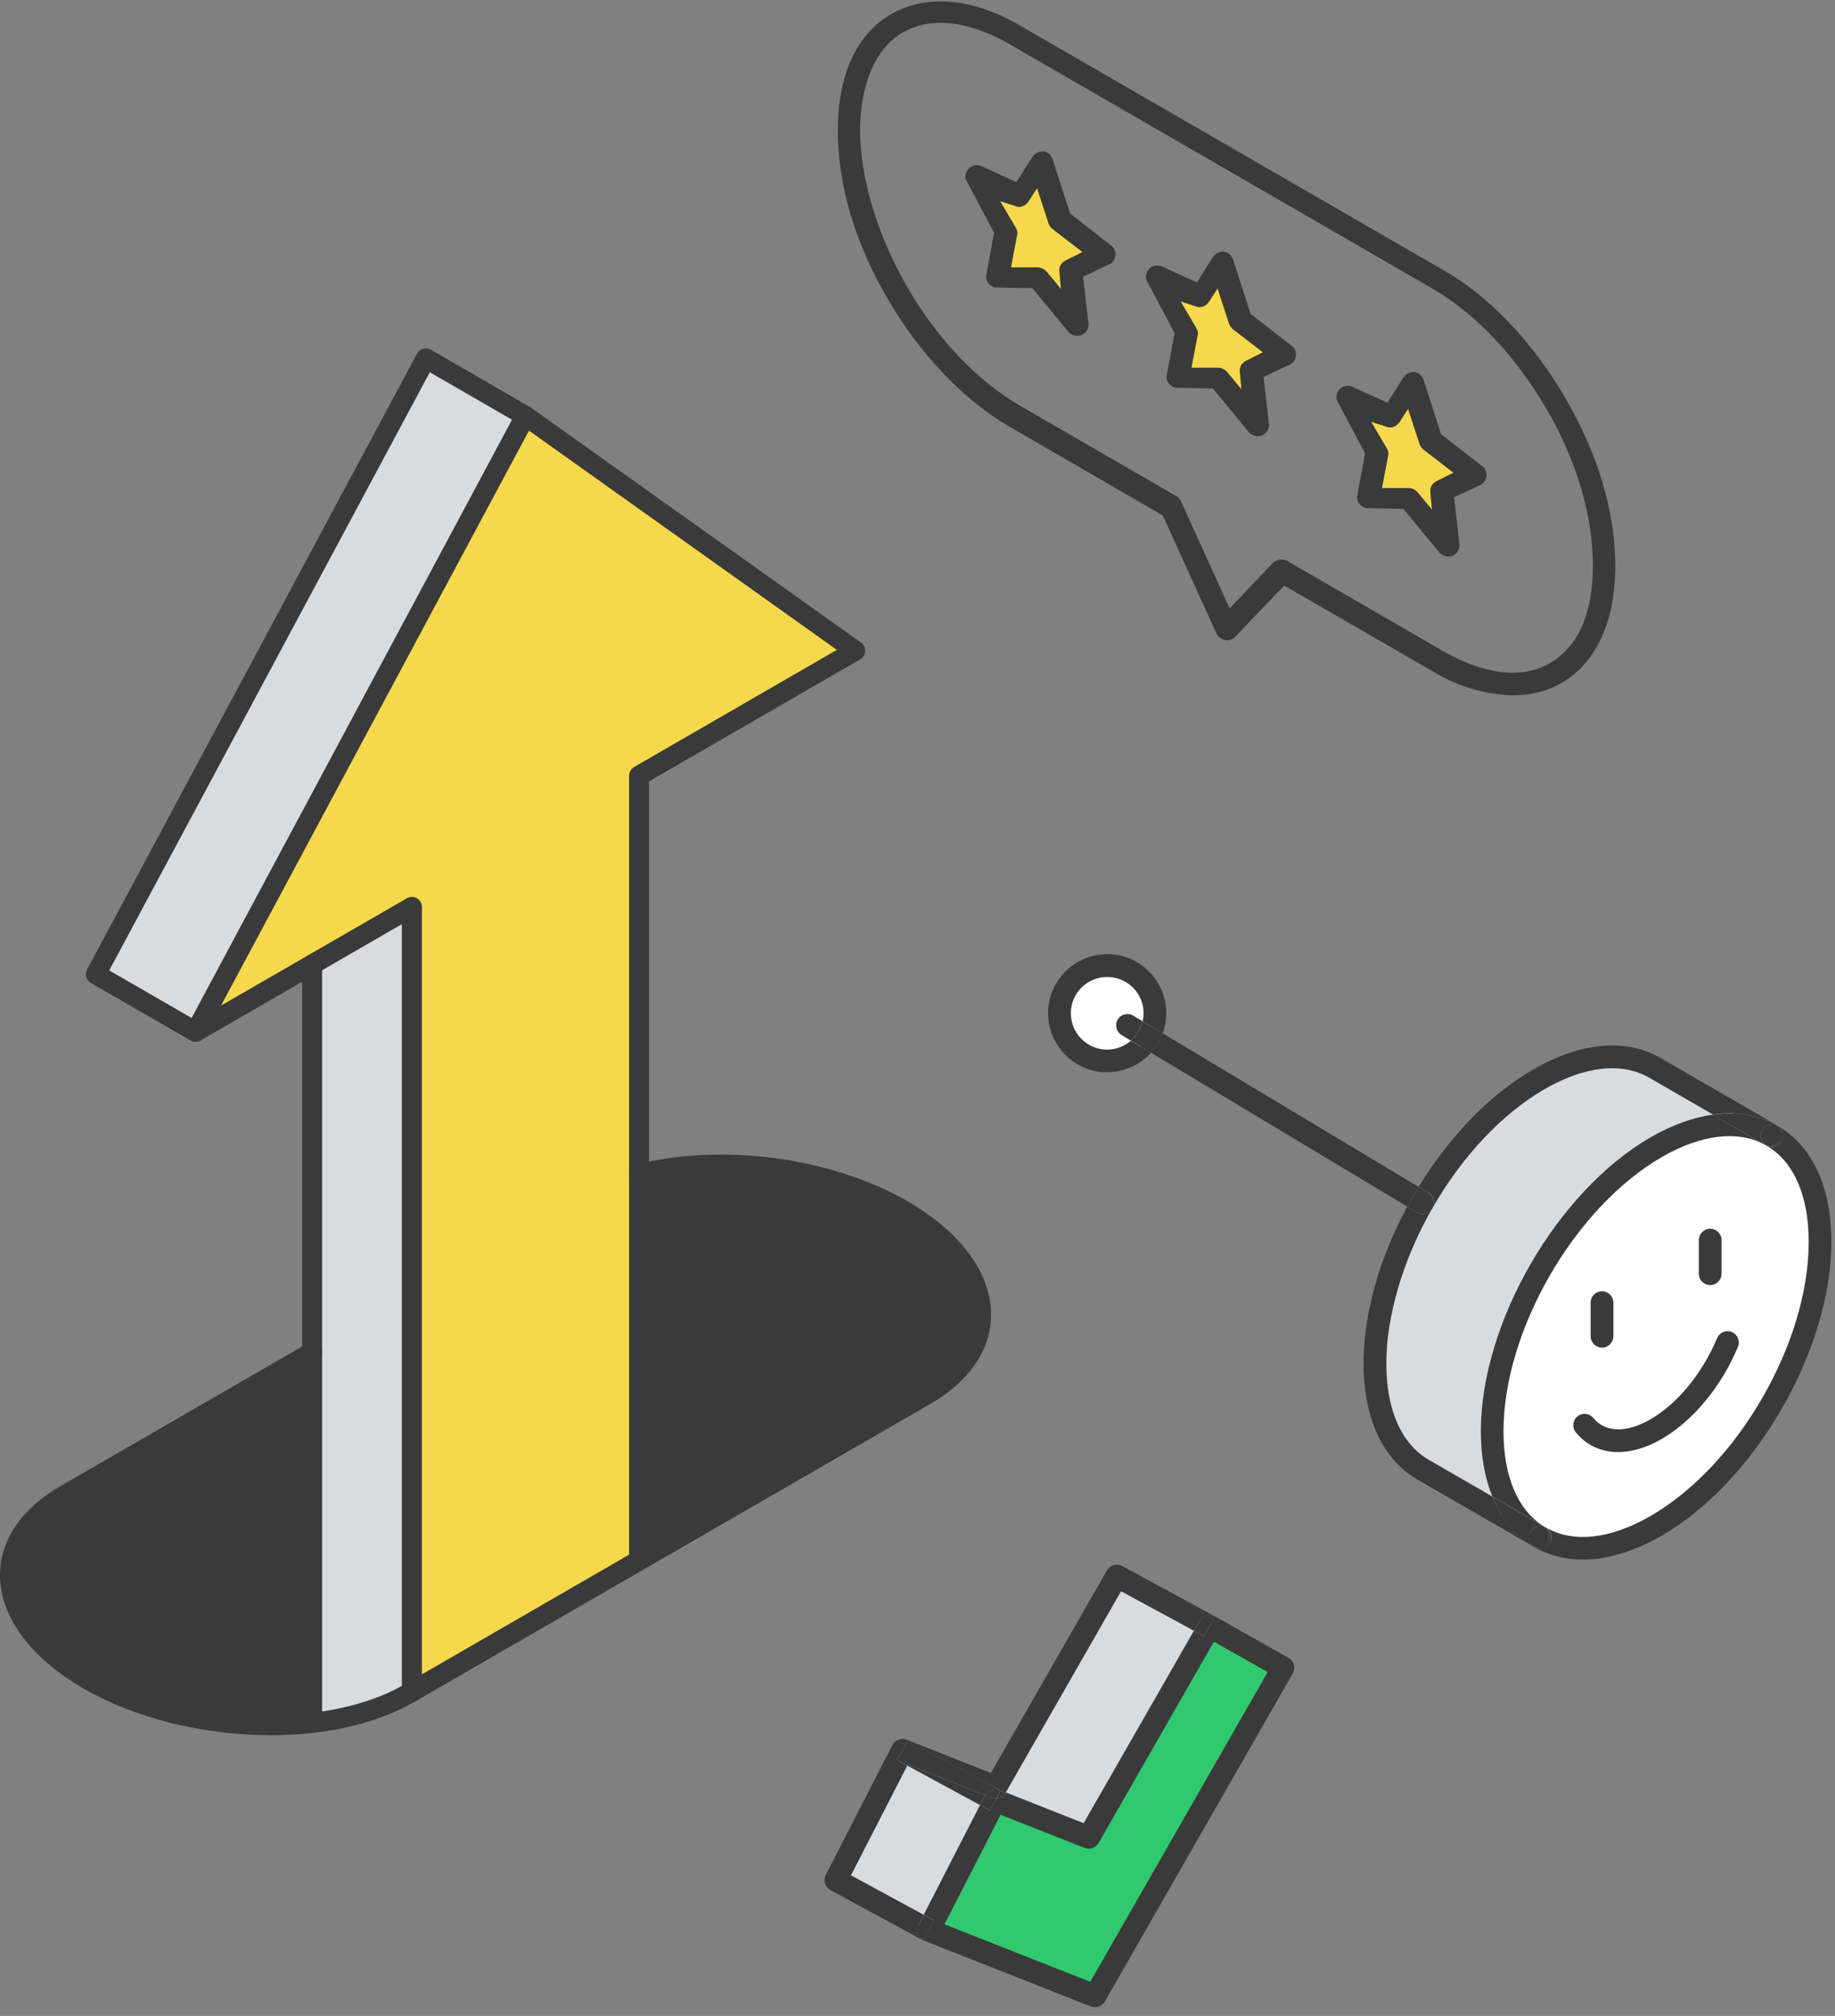 <svg xmlns="http://www.w3.org/2000/svg" width="183" height="201" viewBox="0 0 183 201" fill="none"><rect x="0" y="0" width="183" height="201" fill="#808080" stroke="none"/><g clip-path="url(#clip0_1907_16801)"><path d="M90.005 120.621C99.471 126.082 100.501 134.348 92.3 139.082L63.722 155.586V117.06C71.875 115.01 82.475 116.276 90.005 120.621Z" fill="#3A3A3A"></path><path d="M85.29 64.882L63.731 77.334V155.586L41.067 168.671V90.418L19.499 102.87L52.395 41.472L85.29 64.882Z" fill="#F6D84C"></path><path d="M52.395 41.472L19.499 102.87L9.561 97.135L42.466 35.728L52.395 41.472Z" fill="#D7DCE0"></path><path d="M41.067 90.418V168.671L40.812 168.822C38.12 170.371 34.766 171.354 31.138 171.769V96.162L41.077 90.418H41.067Z" fill="#D7DCE0"></path><path d="M31.129 134.821V171.769C23.722 172.638 15.182 171.165 8.824 167.499C-0.643 162.039 -1.672 153.763 6.528 149.03L31.129 134.821Z" fill="#3A3A3A"></path><path d="M41.068 169.663C40.52 169.663 40.075 169.219 40.075 168.671V92.147L20 103.739C19.613 103.966 19.131 103.9 18.81 103.588C18.488 103.276 18.413 102.794 18.621 102.407L51.516 40.999C51.648 40.744 51.885 40.565 52.168 40.499C52.452 40.432 52.735 40.499 52.971 40.659L85.867 64.07C86.141 64.268 86.301 64.589 86.282 64.929C86.263 65.269 86.075 65.572 85.782 65.742L64.724 77.91V155.586C64.724 156.134 64.28 156.578 63.732 156.578C63.184 156.578 62.74 156.134 62.74 155.586V77.334C62.74 76.975 62.929 76.654 63.24 76.474L83.458 64.797L52.754 42.936L22.041 100.262L40.586 89.559C40.897 89.379 41.275 89.379 41.578 89.559C41.889 89.738 42.078 90.069 42.078 90.418V168.671C42.078 169.219 41.634 169.663 41.086 169.663H41.068Z" fill="#3A3A3A"></path><path d="M31.129 172.771C30.581 172.771 30.137 172.327 30.137 171.779V96.162C30.137 95.614 30.581 95.17 31.129 95.17C31.677 95.17 32.121 95.614 32.121 96.162V171.769C32.121 172.317 31.677 172.771 31.129 172.771Z" fill="#3A3A3A"></path><path d="M19.499 103.871C19.329 103.871 19.159 103.824 18.999 103.739L9.06 98.005C8.597 97.74 8.427 97.145 8.682 96.672L41.587 35.265C41.71 35.029 41.937 34.849 42.192 34.774C42.456 34.698 42.73 34.736 42.967 34.868L52.905 40.612C53.377 40.886 53.547 41.5 53.273 41.972C52.999 42.445 52.386 42.615 51.913 42.341L42.863 37.117L10.893 96.757L19.991 102.01C20.463 102.284 20.633 102.898 20.359 103.371C20.17 103.692 19.839 103.871 19.499 103.871Z" fill="#3A3A3A"></path><path d="M26.925 173.007C20.312 173.007 13.491 171.335 8.333 168.359C3.033 165.307 0 161.179 0 157.05C0 153.564 2.145 150.409 6.037 148.17L30.638 133.961C31.119 133.687 31.724 133.848 31.998 134.33C32.272 134.802 32.111 135.416 31.63 135.69L7.029 149.899C3.779 151.779 1.993 154.32 1.993 157.06C1.993 160.461 4.667 163.956 9.325 166.639C15.267 170.069 23.571 171.665 31.016 170.787C34.606 170.381 37.818 169.407 40.312 167.962L91.809 138.222C95.059 136.351 96.845 133.81 96.845 131.07C96.845 127.669 94.171 124.183 89.513 121.491C82.381 117.372 72.121 115.983 63.977 118.033C63.439 118.165 62.9 117.844 62.768 117.315C62.636 116.786 62.957 116.238 63.486 116.106C72.102 113.942 82.957 115.416 90.505 119.771C95.796 122.823 98.838 126.942 98.838 131.08C98.838 134.556 96.693 137.712 92.811 139.96L41.323 169.691C38.583 171.269 35.106 172.336 31.252 172.771C29.835 172.941 28.389 173.016 26.934 173.016L26.925 173.007Z" fill="#3A3A3A"></path><path d="M165.159 114.396C156.127 119.611 148.805 132.279 148.805 142.709C148.805 147.783 150.543 151.401 153.378 153.158L153.595 153.281C156.552 154.991 160.652 154.745 165.159 152.138C174.181 146.932 181.502 134.254 181.502 123.824C181.502 118.609 179.67 114.953 176.713 113.243L176.533 113.139C173.595 111.543 169.58 111.835 165.149 114.386L165.159 114.396Z" fill="white"></path><path d="M153.378 153.158C150.543 151.401 148.805 147.783 148.805 142.709C148.805 132.279 156.127 119.601 165.158 114.396C169.589 111.845 173.604 111.552 176.542 113.149L165.026 106.498C162.069 104.788 157.978 105.033 153.472 107.641C148.937 110.258 144.828 114.755 141.871 119.913C138.933 125.024 137.119 130.768 137.119 135.964C137.119 141.16 138.951 144.835 141.908 146.545L153.378 153.168V153.158Z" fill="#D7DCE0"></path><path d="M114.492 103.475C114.918 102.757 115.163 101.916 115.163 101.028C115.163 98.401 113.038 96.276 110.411 96.276C107.785 96.276 105.659 98.401 105.659 101.028C105.659 103.654 107.785 105.78 110.411 105.78C112.14 105.78 113.661 104.854 114.492 103.465V103.475Z" fill="white"></path><path d="M153.973 152.194C151.365 150.579 149.939 147.206 149.939 142.709C149.939 132.657 157.024 120.395 165.725 115.369C169.646 113.101 173.302 112.667 176.004 114.131C175.985 114.131 170.827 111.136 170.827 111.136C168.843 111.41 166.745 112.166 164.601 113.404C155.276 118.789 147.681 131.93 147.681 142.7C147.681 145.175 148.077 147.367 148.833 149.219L153.982 152.194H153.973Z" fill="#3A3A3A"></path><path d="M177.704 113.8C177.393 114.348 176.712 114.537 176.164 114.226C178.876 115.794 180.378 119.204 180.378 123.824C180.378 133.876 173.302 146.139 164.601 151.155C160.595 153.47 156.892 153.876 154.162 152.298C154.709 152.62 154.889 153.309 154.568 153.848C154.36 154.207 153.982 154.405 153.595 154.405C153.406 154.405 153.207 154.358 153.028 154.254C154.473 155.085 156.108 155.501 157.855 155.501C160.293 155.501 162.976 154.698 165.725 153.111C175.05 147.726 182.636 134.585 182.636 123.815C182.636 118.354 180.737 114.245 177.279 112.251C177.818 112.553 178.007 113.243 177.695 113.782L177.704 113.8Z" fill="#3A3A3A"></path><path d="M172.725 132.818C172.149 132.572 171.488 132.846 171.242 133.423C169.768 136.937 167.284 139.97 164.591 141.519C162.22 142.889 160.094 142.842 158.904 141.387C158.507 140.905 157.799 140.829 157.317 141.217C156.835 141.613 156.759 142.322 157.147 142.804C158.205 144.108 159.688 144.778 161.37 144.778C162.73 144.778 164.213 144.344 165.716 143.475C168.824 141.68 171.667 138.25 173.321 134.292C173.557 133.715 173.292 133.054 172.716 132.809L172.725 132.818Z" fill="#3A3A3A"></path><path d="M159.764 134.367C160.388 134.367 160.898 133.857 160.898 133.234V129.88C160.898 129.256 160.388 128.746 159.764 128.746C159.141 128.746 158.63 129.256 158.63 129.88V133.234C158.63 133.857 159.141 134.367 159.764 134.367Z" fill="#3A3A3A"></path><path d="M170.553 128.132C171.176 128.132 171.686 127.622 171.686 126.998V123.645C171.686 123.021 171.176 122.511 170.553 122.511C169.929 122.511 169.419 123.021 169.419 123.645V126.998C169.419 127.622 169.929 128.132 170.553 128.132Z" fill="#3A3A3A"></path><path d="M154.048 152.261C154.048 152.261 154.124 152.289 154.161 152.308L153.982 152.204C153.982 152.204 154.029 152.242 154.058 152.261H154.048Z" fill="#3A3A3A"></path><path d="M142.834 120.489C142.626 120.839 142.248 121.037 141.861 121.037C141.663 121.037 141.464 120.99 141.275 120.877L140.34 120.31C137.525 125.525 135.985 131.042 135.985 135.945C135.985 141.406 137.884 145.506 141.341 147.509L152.811 154.131L153.028 154.254C153.028 154.254 152.943 154.197 152.905 154.159C152.867 154.141 152.82 154.131 152.782 154.103C151.025 153.007 149.693 151.335 148.824 149.209L142.475 145.544C139.754 143.966 138.252 140.555 138.252 135.936C138.252 131.316 139.887 125.61 142.853 120.451C145.848 115.246 149.816 111.032 154.039 108.595C158.044 106.28 161.748 105.884 164.469 107.452L170.836 111.127C173.132 110.806 175.257 111.127 177.09 112.128C177.128 112.147 177.156 112.176 177.194 112.194C177.222 112.213 177.26 112.223 177.289 112.242L165.602 105.487C162.154 103.493 157.648 103.9 152.914 106.63C148.625 109.105 144.601 113.234 141.483 118.326L142.456 118.911C142.995 119.233 143.165 119.922 142.844 120.461L142.834 120.489Z" fill="#3A3A3A"></path><path d="M176.155 114.226C176.155 114.226 176.108 114.188 176.079 114.169C176.051 114.159 176.032 114.15 176.004 114.141L176.155 114.226Z" fill="#3A3A3A"></path><path d="M176.004 114.141C176.004 114.141 176.051 114.159 176.079 114.169C175.598 113.838 175.446 113.196 175.739 112.676C176.032 112.166 176.656 111.977 177.185 112.213C177.147 112.194 177.119 112.166 177.081 112.147C175.248 111.155 173.113 110.825 170.827 111.146C170.827 111.146 175.985 114.131 176.004 114.141Z" fill="#3A3A3A"></path><path d="M152.622 152.723C152.915 152.213 153.538 152.034 154.058 152.261C154.03 152.242 154.011 152.223 153.982 152.204L148.833 149.228C149.693 151.354 151.025 153.026 152.792 154.122C152.83 154.141 152.868 154.159 152.915 154.178C152.48 153.838 152.348 153.224 152.631 152.723H152.622Z" fill="#3A3A3A"></path><path d="M154.568 153.857C154.88 153.319 154.7 152.629 154.162 152.308C154.124 152.289 154.086 152.27 154.048 152.251C154.511 152.601 154.653 153.243 154.332 153.753C154.114 154.093 153.746 154.292 153.368 154.292C153.207 154.292 153.047 154.245 152.886 154.169C152.924 154.197 152.971 154.235 153.009 154.263C153.189 154.367 153.387 154.415 153.576 154.415C153.963 154.415 154.341 154.216 154.549 153.857H154.568Z" fill="#3A3A3A"></path><path d="M177.534 113.687C177.251 114.207 176.609 114.415 176.08 114.169C176.108 114.188 176.127 114.207 176.155 114.226C176.713 114.537 177.402 114.348 177.705 113.8C178.007 113.262 177.818 112.572 177.279 112.261C177.251 112.242 177.213 112.232 177.185 112.213C177.657 112.535 177.818 113.168 177.534 113.678V113.687Z" fill="#3A3A3A"></path><path d="M154.341 153.753C154.653 153.253 154.521 152.601 154.058 152.251C153.538 152.024 152.915 152.213 152.622 152.714C152.339 153.205 152.471 153.819 152.905 154.169C153.057 154.245 153.217 154.292 153.387 154.292C153.765 154.292 154.134 154.103 154.351 153.753H154.341Z" fill="#3A3A3A"></path><path d="M175.74 112.676C175.447 113.186 175.598 113.838 176.08 114.169C176.618 114.405 177.251 114.207 177.535 113.687C177.809 113.177 177.648 112.544 177.185 112.223C176.665 111.987 176.032 112.176 175.74 112.686V112.676Z" fill="#3A3A3A"></path><path d="M113.529 102.889C113.727 102.558 113.859 102.199 113.944 101.821L113.018 101.264C112.48 100.943 111.79 101.122 111.469 101.651C111.148 102.19 111.327 102.879 111.856 103.201L112.782 103.758C113.075 103.512 113.33 103.219 113.529 102.889Z" fill="#3A3A3A"></path><path d="M114.785 104.967L140.35 120.31C140.529 119.988 140.699 119.658 140.888 119.337C141.077 119.006 141.275 118.675 141.474 118.345L115.947 103.021C115.815 103.38 115.664 103.72 115.465 104.041C115.267 104.372 115.04 104.674 114.785 104.958V104.967Z" fill="#3A3A3A"></path><path d="M140.35 120.31L141.285 120.877C141.464 120.99 141.672 121.037 141.871 121.037C142.258 121.037 142.626 120.839 142.844 120.489C143.165 119.951 142.995 119.261 142.456 118.94L141.483 118.354C141.285 118.685 141.087 119.006 140.898 119.346C140.709 119.667 140.529 119.988 140.359 120.319L140.35 120.31Z" fill="#3A3A3A"></path><path d="M110.411 95.142C107.161 95.142 104.525 97.778 104.525 101.028C104.525 104.278 107.171 106.913 110.411 106.913C112.083 106.913 113.68 106.186 114.785 104.967L112.782 103.767C112.13 104.325 111.29 104.655 110.421 104.655C108.418 104.655 106.793 103.031 106.793 101.028C106.793 99.025 108.418 97.409 110.421 97.409C112.423 97.409 114.048 99.034 114.048 101.028C114.048 101.302 114.011 101.566 113.954 101.821L115.088 102.501L115.957 103.021C116.183 102.379 116.306 101.708 116.306 101.018C116.306 97.778 113.661 95.133 110.421 95.133L110.411 95.142Z" fill="#3A3A3A"></path><path d="M113.944 101.821C113.859 102.199 113.727 102.558 113.529 102.889C113.33 103.219 113.066 103.512 112.782 103.758L114.785 104.958C115.04 104.674 115.267 104.372 115.465 104.041C115.664 103.711 115.815 103.371 115.947 103.021L115.078 102.501L113.944 101.821Z" fill="#3A3A3A"></path><path d="M108.569 183.201L99.254 179.516L92.612 192.459L109.211 199.015L127.955 166.29L120.624 162.152L108.569 183.201Z" fill="#31C96E"></path><path d="M108.569 183.201L120.623 162.152L111.374 157.135L99.31 178.175L89.995 174.5L99.254 179.516L108.569 183.201Z" fill="#D7DCE0"></path><path d="M89.996 174.5L83.354 187.452L92.612 192.459L99.254 179.516L89.996 174.5Z" fill="#D7DCE0"></path><path d="M128.512 165.307L121.181 161.169L120.085 163.144L119.065 162.596L108.068 181.783L100.303 178.713V178.732C100.095 179.072 99.736 179.28 99.358 179.299L98.706 180.508L97.733 179.979L92.121 190.91L93.141 191.458L92.064 193.441C92.064 193.441 92.14 193.489 92.187 193.508L108.786 200.055C108.918 200.111 109.06 200.13 109.202 200.13C109.599 200.13 109.977 199.922 110.184 199.563L128.928 166.838C129.079 166.573 129.117 166.262 129.041 165.978C128.966 165.685 128.767 165.44 128.503 165.298L128.512 165.307ZM108.72 197.598L94.19 191.864L99.792 180.943L108.163 184.249C108.682 184.457 109.277 184.249 109.561 183.758L121.058 163.692L126.424 166.715L108.73 197.598H108.72Z" fill="#3A3A3A"></path><path d="M91.554 192.865C91.441 192.563 91.46 192.232 91.601 191.949L92.13 190.919L84.865 186.98L90.477 176.049L89.457 175.501L90.534 173.517L99.726 178.496L100.302 178.723L111.8 158.656L119.065 162.596L119.641 161.595C119.943 161.056 120.624 160.877 121.162 161.16L111.913 156.143C111.375 155.851 110.694 156.04 110.392 156.578L98.819 176.776L90.411 173.46C89.872 173.243 89.258 173.479 88.994 173.999L82.352 186.942C82.069 187.49 82.277 188.16 82.815 188.453L92.074 193.47C91.838 193.338 91.649 193.13 91.554 192.875V192.865Z" fill="#3A3A3A"></path><path d="M92.13 190.919L91.601 191.949C91.46 192.232 91.441 192.563 91.554 192.865C91.649 193.12 91.838 193.328 92.074 193.451L93.151 191.467L92.13 190.919Z" fill="#3A3A3A"></path><path d="M99.792 178.524L99.367 179.308C99.745 179.289 100.095 179.091 100.293 178.741V178.723L99.726 178.496L99.783 178.524H99.792Z" fill="#3A3A3A"></path><path d="M119.641 161.595L119.065 162.596L120.085 163.144L121.162 161.16C120.624 160.867 119.953 161.056 119.641 161.595Z" fill="#3A3A3A"></path><path d="M98.262 178.978L90.534 175.926L90.477 176.04L97.742 179.979L98.243 178.997C98.243 178.997 98.252 178.978 98.262 178.978Z" fill="#3A3A3A"></path><path d="M98.262 178.978C98.262 178.978 98.252 178.997 98.243 178.997L97.742 179.979L98.715 180.508L99.367 179.299C99.216 179.299 99.055 179.289 98.904 179.223L98.262 178.968V178.978Z" fill="#3A3A3A"></path><path d="M98.262 178.978C98.536 178.477 99.14 178.26 99.669 178.467L99.736 178.496L90.543 173.517L89.466 175.501L90.487 176.049L90.543 175.936L98.271 178.987L98.262 178.978Z" fill="#3A3A3A"></path><path d="M99.726 178.486L99.66 178.458C99.131 178.25 98.526 178.467 98.252 178.968L98.895 179.223C99.046 179.28 99.207 179.308 99.358 179.299L99.783 178.515L99.726 178.486Z" fill="#3A3A3A"></path><path d="M101.658 19.602L99.658 19.102L98.158 19.602L100.158 23.102L99.658 25.602L100.158 28.102H103.658L107.158 31.102L106.658 26.602L109.658 24.602L105.658 22.102L103.658 17.602L101.658 19.602Z" fill="#F6D84C"></path><path d="M99.132 23.221L98.367 27.359C98.216 27.973 98.669 28.511 99.207 28.663H99.434L102.958 28.738L106.557 33.103C106.784 33.33 107.096 33.49 107.398 33.49C107.549 33.49 107.701 33.49 107.861 33.415C108.324 33.188 108.626 32.725 108.551 32.262L108.012 27.586L110.62 26.357C111.158 26.131 111.385 25.441 111.158 24.902C111.083 24.751 111.007 24.6 110.856 24.515L106.718 21.294L104.961 15.852C104.734 15.238 104.12 14.936 103.582 15.162C103.355 15.238 103.119 15.389 102.967 15.625L101.361 18.157L97.838 16.551C97.299 16.324 96.609 16.551 96.383 17.165C96.231 17.468 96.231 17.855 96.458 18.157L99.141 23.212L99.132 23.221ZM101.201 20.538C101.739 20.765 102.278 20.538 102.58 20.075L103.421 18.771L104.574 22.295C104.649 22.522 104.8 22.682 104.961 22.834L107.946 25.129L106.265 25.97C105.802 26.197 105.575 26.66 105.651 27.123L105.802 28.804L104.347 27.047C104.12 26.82 103.808 26.66 103.506 26.66H100.823L101.437 23.438C101.513 23.212 101.437 22.9 101.286 22.673L99.755 20.066L101.21 20.528L101.201 20.538Z" fill="#3A3A3A"></path><path d="M119.658 29.602L117.658 29.102L116.158 29.602L118.158 33.102L117.658 35.602L118.158 38.102H121.658L125.158 41.102L124.658 36.602L127.658 34.602L123.658 32.102L121.658 27.602L119.658 29.602Z" fill="#F6D84C"></path><path d="M117.132 33.221L116.367 37.359C116.215 37.973 116.669 38.511 117.207 38.663H117.434L120.958 38.738L124.557 43.103C124.784 43.33 125.096 43.49 125.398 43.49C125.549 43.49 125.701 43.49 125.861 43.415C126.324 43.188 126.626 42.725 126.551 42.262L126.012 37.586L128.62 36.357C129.158 36.131 129.385 35.441 129.158 34.903C129.083 34.751 129.007 34.6 128.856 34.515L124.718 31.294L122.961 25.852C122.734 25.238 122.12 24.936 121.582 25.162C121.355 25.238 121.119 25.389 120.967 25.625L119.361 28.157L115.838 26.551C115.299 26.324 114.609 26.551 114.383 27.165C114.232 27.468 114.232 27.855 114.458 28.157L117.141 33.212L117.132 33.221ZM119.201 30.538C119.739 30.765 120.278 30.538 120.58 30.075L121.421 28.771L122.574 32.295C122.649 32.522 122.8 32.682 122.961 32.834L125.946 35.129L124.265 35.97C123.802 36.197 123.575 36.66 123.651 37.123L123.802 38.804L122.347 37.047C122.12 36.82 121.808 36.66 121.506 36.66H118.823L119.437 33.438C119.513 33.212 119.437 32.9 119.286 32.673L117.755 30.066L119.21 30.528L119.201 30.538Z" fill="#3A3A3A"></path><path d="M138.658 41.602L136.658 41.102L135.158 41.602L137.158 45.102L136.658 47.602L137.158 50.102H140.658L144.158 53.102L143.658 48.602L146.658 46.602L142.658 44.102L140.658 39.602L138.658 41.602Z" fill="#F6D84C"></path><path d="M136.132 45.221L135.367 49.359C135.215 49.973 135.669 50.511 136.207 50.663H136.434L139.958 50.738L143.557 55.103C143.784 55.33 144.096 55.49 144.398 55.49C144.549 55.49 144.701 55.49 144.861 55.415C145.324 55.188 145.626 54.725 145.551 54.262L145.012 49.586L147.62 48.357C148.158 48.131 148.385 47.441 148.158 46.903C148.083 46.751 148.007 46.6 147.856 46.515L143.718 43.294L141.961 37.852C141.734 37.238 141.12 36.936 140.582 37.162C140.355 37.238 140.119 37.389 139.967 37.625L138.361 40.157L134.838 38.551C134.299 38.324 133.609 38.551 133.383 39.165C133.232 39.468 133.232 39.855 133.458 40.157L136.141 45.212L136.132 45.221ZM138.201 42.538C138.739 42.765 139.278 42.538 139.58 42.075L140.421 40.771L141.574 44.295C141.649 44.522 141.8 44.682 141.961 44.834L144.946 47.129L143.265 47.97C142.802 48.197 142.575 48.66 142.651 49.123L142.802 50.804L141.347 49.047C141.12 48.82 140.808 48.66 140.506 48.66H137.823L138.437 45.438C138.513 45.212 138.437 44.9 138.286 44.673L136.755 42.066L138.21 42.528L138.201 42.538Z" fill="#3A3A3A"></path><path d="M100.642 42.52L115.966 51.401L121.332 63.201C121.483 63.503 121.795 63.739 122.173 63.815C122.551 63.89 122.938 63.739 123.165 63.512L128.068 58.383L142.929 66.961C145.3 68.415 148.059 69.256 150.893 69.332C152.574 69.332 154.266 68.945 155.72 68.104C159.169 66.11 161.086 61.972 161.086 56.465C161.086 50.957 159.329 45.203 156.108 39.686C152.886 34.169 148.597 29.578 144.006 26.97L101.71 2.539C96.958 -0.219 92.442 -0.597 88.918 1.387C85.394 3.38 83.552 7.518 83.552 13.026C83.552 18.534 85.309 24.287 88.531 29.804C91.752 35.322 96.042 39.837 100.633 42.52H100.642ZM90.071 3.229C92.829 1.623 96.58 2.076 100.642 4.381L142.919 28.812C147.133 31.259 151.12 35.473 154.18 40.688C157.241 45.903 158.857 51.486 158.857 56.389C158.857 61.292 157.326 64.504 154.568 66.12C151.809 67.726 148.059 67.272 143.996 64.967L128.37 55.926C128.219 55.851 127.983 55.775 127.832 55.775C127.53 55.775 127.218 55.926 126.991 56.077L122.626 60.669L117.799 50.022C117.723 49.795 117.572 49.634 117.336 49.483L101.71 40.442C97.496 37.995 93.434 33.782 90.449 28.567C87.463 23.361 85.772 17.768 85.772 12.865C85.848 8.274 87.303 4.826 90.061 3.21L90.071 3.229Z" fill="#3A3A3A"></path></g><defs><clipPath id="clip0_1907_16801"><rect width="182.636" height="200" fill="white" transform="translate(0 0.14)"></rect></clipPath></defs></svg>